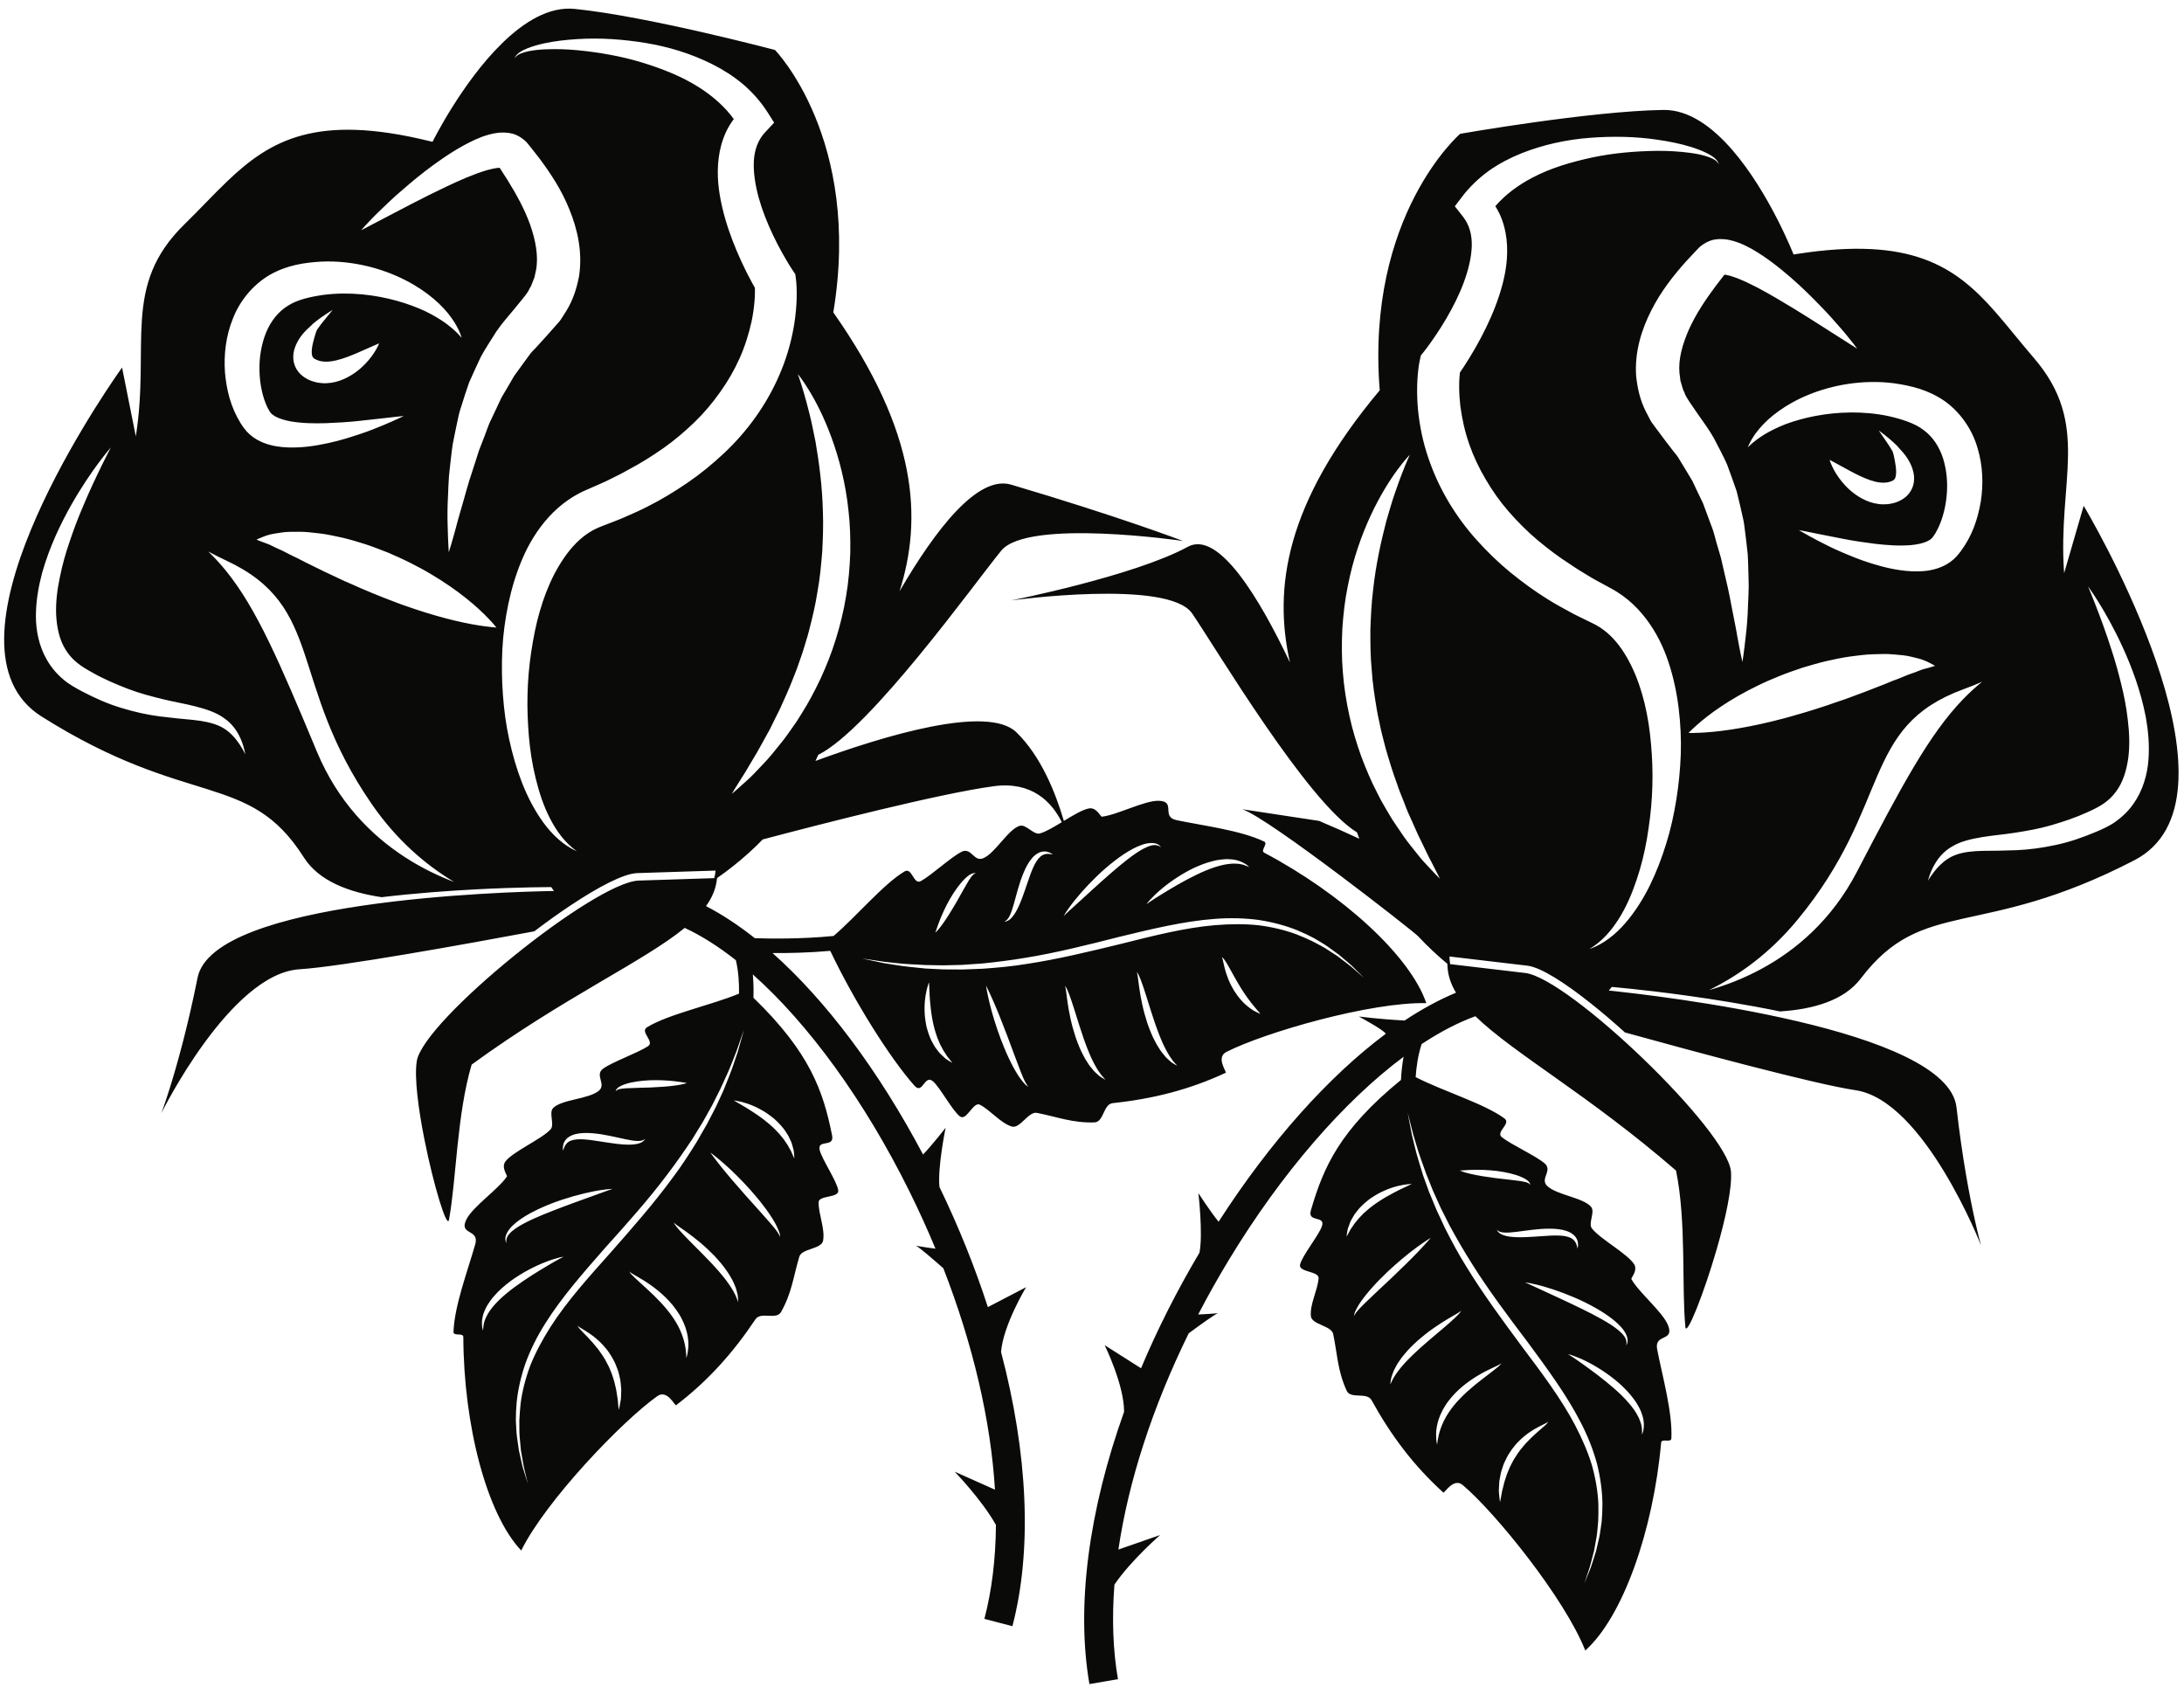 <?xml version="1.0" encoding="UTF-8"?>
<!DOCTYPE svg PUBLIC "-//W3C//DTD SVG 1.1//EN" "http://www.w3.org/Graphics/SVG/1.1/DTD/svg11.dtd">
<svg version="1.1" xmlns="http://www.w3.org/2000/svg" xmlns:xlink="http://www.w3.org/1999/xlink" x="0" y="0" width="526" height="408" viewBox="0, 0, 526, 408">
  <g id="Layer_1">
    <path d="M414.948,66.157 C414.96,66.154 414.969,66.144 414.981,66.141 C414.828,66.147 414.714,66.162 414.698,66.183 C414.716,66.198 414.734,66.203 414.753,66.201 C414.801,66.195 414.695,66.204 414.948,66.157 M415.653,65.75 L415.591,65.807 L415.577,65.826 L415.565,65.841 C415.688,65.736 415.805,65.599 415.653,65.75 M516.806,172.714 C515.553,166.25 513.392,160.618 511.273,155.957 C509.141,151.3 507.022,147.611 505.461,145.083 C503.885,142.567 502.88,141.199 502.88,141.199 C502.88,141.199 503.556,142.755 504.619,145.507 C505.69,148.251 507.185,152.183 508.689,156.953 C509.464,159.329 510.188,161.935 510.862,164.69 C511.551,167.439 512.131,170.363 512.465,173.376 C512.836,176.378 512.972,179.491 512.586,182.496 C512.16,185.478 511.333,188.378 509.637,190.624 C508.813,191.759 507.805,192.736 506.642,193.53 C505.459,194.343 504.283,194.912 502.678,195.634 C499.826,196.942 496.83,197.923 493.94,198.765 C491.035,199.618 488.14,200.095 485.351,200.54 C482.559,200.985 479.84,201.181 477.271,201.623 C474.712,202.054 472.226,202.619 470.268,203.796 C468.273,204.897 466.991,206.451 466.188,207.749 C465.36,209.055 464.962,210.177 464.692,210.931 C464.448,211.692 464.314,212.098 464.314,212.098 C464.314,212.098 464.548,211.743 464.981,211.077 C465.432,210.43 466.115,209.488 467.105,208.47 C468.116,207.478 469.441,206.409 471.214,205.812 C472.969,205.19 475.125,204.961 477.578,204.911 C480.042,204.895 482.796,204.868 485.765,204.745 C488.735,204.616 491.894,204.185 495.114,203.491 C498.353,202.814 501.563,201.701 504.787,200.345 C506.211,199.735 508.108,198.933 509.652,197.779 C511.241,196.653 512.666,195.231 513.796,193.619 C516.094,190.392 517.165,186.577 517.437,182.998 C517.712,179.398 517.38,175.949 516.806,172.714 M472.74,168.451 C474.222,166.913 475.756,165.505 477.375,164.195 C475.932,164.824 474.434,165.425 472.87,165.996 C448.094,175.069 455.716,193.892 432.929,221.496 C426.362,229.45 418.968,234.831 411.598,238.446 C415.344,237.388 419.691,235.782 424.172,233.366 C432.431,228.906 441.12,221.683 447.227,209.951 C458.101,189.066 464.656,176.849 472.74,168.451 M409.535,176.462 C411.327,176.382 413.834,176.159 416.76,175.724 C419.686,175.284 423.032,174.642 426.537,173.789 C428.288,173.351 430.093,172.919 431.894,172.378 C433.708,171.88 435.522,171.323 437.337,170.75 C439.138,170.165 440.946,169.599 442.698,168.954 C444.462,168.399 446.175,167.706 447.831,167.106 C449.487,166.534 451.085,165.824 452.59,165.279 C454.092,164.735 455.535,164.04 456.844,163.593 C458.151,163.119 459.401,162.496 460.471,162.175 C461.549,161.825 462.55,161.339 463.353,161.124 C464.153,160.943 464.834,160.702 465.308,160.583 C465.791,160.435 466.049,160.358 466.049,160.358 C466.049,160.358 465.836,160.22 465.405,159.99 C464.974,159.778 464.331,159.404 463.444,159.046 C462.561,158.69 461.499,158.441 460.219,158.14 C458.918,157.798 457.545,157.753 455.969,157.593 C454.377,157.431 452.762,157.53 450.984,157.568 C449.213,157.623 447.428,157.869 445.542,158.114 C443.671,158.384 441.785,158.769 439.867,159.21 C437.962,159.654 436.064,160.228 434.164,160.784 C432.3,161.433 430.42,162.046 428.626,162.787 C426.828,163.513 425.068,164.261 423.411,165.082 C420.077,166.689 417.073,168.425 414.579,170.097 C412.082,171.753 410.099,173.349 408.75,174.546 C408.063,175.111 407.563,175.654 407.205,175.978 C406.862,176.333 406.68,176.524 406.68,176.524 C406.68,176.524 407.751,176.562 409.535,176.462 M407.594,115.82 C408.443,117.625 409.266,119.414 410.139,121.154 C410.822,122.993 411.487,124.794 412.137,126.545 C412.864,128.283 413.183,130.13 413.738,131.837 C413.992,132.702 414.241,133.553 414.486,134.39 C414.708,135.235 414.856,136.085 415.061,136.907 C415.442,138.56 415.812,140.148 416.161,141.657 C416.516,143.171 416.75,144.628 417.026,145.994 C417.534,148.726 418.079,151.136 418.396,153.149 C418.732,155.152 419.091,156.722 419.293,157.794 C419.526,158.866 419.649,159.437 419.649,159.437 C419.649,159.437 419.733,158.859 419.892,157.774 C420.02,156.689 420.268,155.095 420.465,153.074 C420.711,151.058 420.912,148.587 420.999,145.724 C421.048,144.294 421.157,142.765 421.164,141.154 C421.15,139.542 421.079,137.848 421.036,136.072 C421.006,135.182 420.988,134.276 420.912,133.35 C420.809,132.425 420.702,131.481 420.594,130.522 C420.475,129.557 420.354,128.578 420.232,127.585 C420.122,126.588 419.983,125.576 419.728,124.561 C419.281,122.525 418.803,120.428 418.254,118.286 C417.546,116.184 416.749,114.052 415.955,111.866 C415.022,109.74 413.866,107.657 412.77,105.512 C411.606,103.408 410.109,101.476 408.724,99.448 C407.899,98.166 405.839,95.449 405.683,94.517 C405.322,93.953 405.149,93.076 404.899,92.292 C404.841,92.094 404.768,91.9 404.717,91.697 L404.649,91.074 L404.484,89.835 C404.178,86.487 405.224,82.797 406.822,79.213 C408.458,75.622 410.754,72.172 413.199,68.897 C413.836,68.072 414.468,67.253 415.091,66.441 L415.319,66.153 C415.542,66.167 415.796,66.201 416.076,66.274 C416.787,66.427 417.589,66.713 418.394,66.996 C421.651,68.286 424.874,70.089 427.777,71.781 C433.632,75.193 438.465,78.375 441.888,80.534 C445.299,82.726 447.293,83.966 447.293,83.966 C447.293,83.966 446.938,83.5 446.272,82.627 C445.584,81.778 444.605,80.492 443.254,78.964 C441.911,77.424 440.28,75.545 438.276,73.521 C436.291,71.471 434.009,69.189 431.324,66.862 C428.619,64.534 425.64,62.094 421.79,59.889 C420.8,59.346 419.762,58.826 418.529,58.38 C417.314,57.946 415.884,57.508 413.854,57.587 L413.032,57.689 C412.728,57.746 412.565,57.731 412.08,57.909 C411.66,58.055 411.239,58.24 410.842,58.453 C410.474,58.646 409.969,58.996 409.969,58.996 L409.655,59.237 L409.5,59.358 C409.27,59.578 409.955,58.902 408.977,59.863 L408.942,59.899 L408.872,59.971 L408.317,60.553 C407.568,61.356 406.812,62.166 406.049,62.984 C403.032,66.373 400.008,70.171 397.702,74.761 C395.396,79.285 393.635,84.724 394.056,90.616 C394.388,93.576 394.983,96.324 396.418,99.163 C396.772,99.871 397.14,100.574 397.518,101.263 C397.719,101.654 397.878,101.829 398.049,102.069 L398.558,102.759 C399.294,103.745 400.028,104.733 400.76,105.714 C401.39,106.537 402.018,107.36 402.643,108.178 C403.243,109.01 404.002,109.742 404.469,110.649 C405.494,112.402 406.601,114.092 407.594,115.82 M404.297,170.601 C403.843,166.907 403.075,163.201 401.869,159.54 C400.663,155.882 398.921,152.271 396.416,148.988 C395.165,147.349 393.716,145.8 392.059,144.435 C391.237,143.748 390.354,143.115 389.433,142.538 C388.983,142.235 388.495,141.986 388.019,141.718 L386.877,141.091 C385.373,140.249 383.701,139.417 382.382,138.567 C380.988,137.734 379.598,136.888 378.223,135.931 C375.422,134.152 372.796,132.157 370.285,130.058 C367.782,127.952 365.495,125.646 363.38,123.223 C361.26,120.8 359.416,118.18 357.823,115.446 C356.201,112.725 354.855,109.862 353.826,106.894 C352.794,103.929 352.117,100.855 351.709,97.763 C351.531,96.216 351.433,94.66 351.43,93.124 C351.423,92.355 351.457,91.594 351.505,90.846 L351.604,89.755 L351.609,89.717 C351.889,89.311 352.15,88.917 352.428,88.505 C352.938,87.728 353.436,86.949 353.918,86.161 C354.884,84.589 355.803,82.988 356.667,81.349 C358.396,78.073 359.938,74.659 361.121,71.009 C362.291,67.366 363.155,63.451 362.963,59.221 C362.875,57.12 362.491,54.938 361.713,52.835 C361.306,51.73 360.769,50.661 360.138,49.654 C362.501,46.902 365.604,44.598 369.079,42.777 C373.468,40.463 378.424,39.009 383.476,37.924 C388.547,36.851 393.787,36.404 399.043,36.328 C401.672,36.31 404.306,36.453 406.916,36.797 C408.219,36.967 409.518,37.199 410.774,37.573 C411.401,37.759 412.017,37.983 412.594,38.284 C413.15,38.592 413.742,38.969 413.938,39.628 C413.88,38.932 413.33,38.386 412.813,37.954 C412.27,37.521 411.664,37.182 411.053,36.872 C409.823,36.261 408.535,35.786 407.23,35.378 C404.618,34.572 401.932,34.055 399.23,33.656 C393.822,32.85 388.318,32.774 382.805,33.198 C377.29,33.634 371.762,34.803 366.411,36.928 C363.74,37.996 361.125,39.355 358.674,41.069 C356.245,42.809 353.995,44.928 352.116,47.402 L350.384,49.68 L352.356,52.188 C353.901,54.153 354.549,56.576 354.462,59.355 C354.36,62.118 353.616,65.105 352.534,68.042 C351.438,70.988 349.976,73.898 348.329,76.72 C347.499,78.131 346.623,79.519 345.702,80.881 L344.295,82.892 C343.829,83.534 343.303,84.241 342.881,84.763 L342.197,85.61 L341.949,86.761 C341.786,87.518 341.73,87.938 341.653,88.486 C341.581,89.006 341.527,89.506 341.479,90.011 C341.392,91.013 341.328,92.007 341.313,92.991 C341.27,94.963 341.353,96.919 341.534,98.862 C341.932,102.74 342.736,106.569 343.994,110.24 C346.461,117.603 350.532,124.346 355.607,130.003 C358.146,132.829 360.86,135.474 363.762,137.848 C366.669,140.211 369.68,142.425 372.831,144.363 C374.385,145.343 376.031,146.257 377.694,147.15 C379.383,148.111 380.894,148.774 382.488,149.576 L383.681,150.163 C383.975,150.319 384.282,150.446 384.564,150.625 C385.145,150.951 385.713,151.319 386.253,151.733 C387.344,152.552 388.36,153.534 389.288,154.644 C391.146,156.868 392.638,159.585 393.872,162.496 C395.078,165.429 395.981,168.576 396.617,171.814 C397.267,175.052 397.611,178.38 397.83,181.736 C398.043,185.091 398.051,188.483 397.844,191.87 C397.65,195.259 397.214,198.638 396.65,201.999 C396.066,205.357 395.262,208.682 394.157,211.909 C393.068,215.138 391.745,218.313 389.923,221.203 C388.119,224.092 385.834,226.759 382.782,228.562 C386.141,227.415 389.072,225.052 391.437,222.332 C393.803,219.584 395.75,216.485 397.355,213.239 C398.949,209.984 400.243,206.59 401.307,203.126 C402.394,199.666 403.161,196.115 403.736,192.529 C404.315,188.94 404.671,185.308 404.803,181.648 C404.93,177.985 404.742,174.298 404.297,170.601 M346.779,211.616 C346.779,211.616 346.04,210.038 344.648,207.395 C343.915,206.099 343.204,204.416 342.275,202.58 C341.324,200.75 340.469,198.58 339.405,196.308 C338.86,195.177 338.448,193.923 337.94,192.675 C337.437,191.421 336.899,190.142 336.463,188.778 C335.467,186.101 334.589,183.233 333.732,180.265 C333.381,178.761 332.918,177.263 332.581,175.714 C332.286,174.158 331.881,172.607 331.617,171.017 C331.081,167.837 330.574,164.603 330.369,161.341 C330.039,158.087 330.045,154.815 330.045,151.595 C330.161,148.378 330.308,145.2 330.693,142.138 C331.356,136 332.624,130.326 333.89,125.471 C334.599,123.072 335.228,120.842 335.9,118.899 C336.578,116.963 337.168,115.254 337.723,113.873 C338.804,111.097 339.541,109.532 339.541,109.532 C339.541,109.532 338.303,110.753 336.514,113.207 C334.714,115.651 332.362,119.332 330.15,124.092 C327.935,128.842 325.844,134.676 324.6,141.185 C323.922,144.427 323.539,147.843 323.294,151.322 C323.128,154.804 323.105,158.364 323.416,161.899 C323.685,165.438 324.244,168.949 324.986,172.356 C325.727,175.763 326.73,179.044 327.844,182.157 C329.003,185.253 330.259,188.188 331.646,190.866 C332.299,192.222 333.012,193.501 333.741,194.714 C334.482,195.917 335.119,197.125 335.872,198.198 C337.321,200.374 338.648,202.358 340.006,203.988 C341.309,205.654 342.451,207.085 343.506,208.181 C345.556,210.409 346.779,211.616 346.779,211.616 M456.668,113.541 C456.689,114.39 456.524,115.15 456.267,115.42 C456.051,115.68 455.803,115.823 455.123,116.032 L455.046,116.055 L455.035,116.058 L454.932,116.082 L454.519,116.179 C454.292,116.214 454.257,116.203 454.077,116.224 C453.714,116.236 453.344,116.273 452.947,116.215 C452.166,116.154 451.329,115.942 450.486,115.664 C448.803,115.096 447.142,114.253 445.699,113.489 C444.211,112.675 442.969,111.997 442.101,111.524 C441.178,111.028 440.654,110.743 440.654,110.743 C440.654,110.743 440.806,111.348 441.26,112.303 C441.699,113.267 442.447,114.577 443.597,115.998 C444.756,117.402 446.323,118.93 448.518,120.102 C449.612,120.688 450.883,121.165 452.318,121.364 C453.027,121.471 453.787,121.49 454.545,121.427 C454.925,121.388 455.45,121.296 455.778,121.221 L456.188,121.113 L456.527,121.015 L456.81,120.917 C457.548,120.635 458.324,120.233 459.038,119.62 C459.743,119.01 460.331,118.16 460.646,117.283 C461.275,115.48 460.945,113.932 460.548,112.726 C460.11,111.507 459.521,110.515 458.879,109.662 C458.238,108.796 457.524,108.15 456.909,107.375 C455.631,106.122 454.538,105.234 453.737,104.613 C452.948,103.991 452.477,103.661 452.477,103.661 C452.477,103.661 452.803,104.135 453.368,104.96 C453.912,105.79 454.783,106.949 455.607,108.365 C456.025,108.941 456.143,109.949 456.334,110.838 C456.506,111.748 456.663,112.683 456.668,113.541 M445.165,92.448 C441.694,92.967 438.509,93.875 435.703,95.015 C430.079,97.285 426.022,100.488 423.801,103.16 C422.657,104.474 421.959,105.649 421.535,106.455 C421.114,107.268 420.944,107.72 420.944,107.72 C420.944,107.72 421.299,107.398 421.962,106.792 C422.624,106.203 423.667,105.431 425.024,104.581 C426.407,103.759 428.138,102.886 430.186,102.098 C432.255,101.346 434.627,100.66 437.252,100.167 C442.475,99.186 448.772,98.902 454.962,100.24 C458.016,100.944 461.183,101.931 463.267,103.553 C465.469,105.163 467.062,107.553 467.985,110.43 C468.877,113.304 469.166,116.572 468.799,119.733 C468.639,121.316 468.328,122.874 467.878,124.343 C467.457,125.781 466.803,127.262 466.2,128.287 C466.15,128.448 465.657,129.076 465.609,129.19 C465.507,129.324 465.415,129.474 465.271,129.611 C465.005,129.892 464.594,130.16 464.089,130.396 C463.064,130.857 461.691,131.139 460.288,131.274 C457.451,131.523 454.485,131.292 451.771,130.987 C449.047,130.648 446.502,130.268 444.259,129.836 C442,129.389 440.033,129.004 438.411,128.684 C436.773,128.356 435.487,128.095 434.61,127.92 C433.729,127.746 433.247,127.694 433.247,127.694 C433.247,127.694 433.664,127.926 434.448,128.363 C435.233,128.787 436.365,129.471 437.858,130.231 C439.352,130.989 441.159,131.951 443.32,132.867 C445.479,133.791 447.936,134.836 450.752,135.699 C453.574,136.56 456.704,137.39 460.372,137.582 C462.21,137.661 464.204,137.615 466.407,136.95 C467.504,136.605 468.662,136.109 469.758,135.303 C470.308,134.91 470.827,134.431 471.303,133.904 C471.775,133.313 471.864,133.273 472.289,132.683 C474.983,129.018 476.3,125.094 477.047,120.866 C477.698,116.669 477.594,112.207 476.262,107.847 C475.012,103.495 472.173,99.282 468.303,96.557 C464.306,93.807 460.169,92.9 456.305,92.324 C452.401,91.799 448.634,91.94 445.165,92.448 M340.377,273.251 C339.525,269.911 339.039,268.001 339.039,268.001 C339.039,268.001 339.377,269.942 340.047,273.323 C340.489,274.991 340.9,277.061 341.608,279.362 C341.959,280.514 342.333,281.739 342.727,283.034 C343.187,284.305 343.67,285.641 344.176,287.038 C344.744,288.409 345.335,289.839 345.945,291.315 C346.622,292.766 347.323,294.266 348.04,295.809 C349.583,298.841 351.253,302.026 353.237,305.165 C357.109,311.503 361.801,317.88 366.485,324.206 C371.209,330.497 375.963,336.774 379.361,343.247 C381.045,346.485 382.449,349.722 383.414,352.915 C384.313,356.124 384.826,359.253 384.955,362.167 C385.003,363.622 384.959,365.022 384.914,366.354 C384.772,367.677 384.721,368.948 384.526,370.122 C384.314,371.298 384.116,372.397 383.935,373.413 C383.673,374.415 383.434,375.333 383.217,376.163 C382.812,377.837 382.286,379.089 382.025,379.973 C381.734,380.85 381.58,381.319 381.58,381.319 C381.58,381.319 381.767,380.862 382.115,380.009 C382.426,379.139 383.063,377.925 383.541,376.263 C383.803,375.436 384.09,374.524 384.401,373.528 C384.637,372.513 384.893,371.409 385.166,370.233 C385.424,369.052 385.542,367.766 385.752,366.421 C385.863,365.069 385.936,363.634 385.935,362.141 C385.895,359.147 385.466,355.913 384.64,352.573 C383.747,349.255 382.421,345.866 380.702,342.55 C377.287,335.889 372.549,329.501 367.882,323.165 C363.131,316.882 358.412,310.6 354.52,304.366 C352.55,301.264 350.781,298.188 349.168,295.231 C348.412,293.729 347.674,292.264 346.963,290.852 C346.312,289.407 345.685,288.011 345.081,286.671 C344.534,285.304 344.01,283.995 343.513,282.753 C343.06,281.491 342.629,280.29 342.225,279.167 C341.406,276.915 340.9,274.891 340.377,273.251 M351.626,281.884 C351.626,281.884 351.87,282.042 352.346,282.198 C352.814,282.356 353.489,282.552 354.304,282.733 C355.928,283.112 358.097,283.454 360.26,283.729 C362.425,283.997 364.584,284.198 366.173,284.434 C366.959,284.563 367.619,284.694 368.019,284.895 C368.438,285.077 368.525,285.38 368.525,285.38 C368.51,285.401 368.614,285.046 368.235,284.626 C367.885,284.212 367.246,283.817 366.458,283.475 C364.876,282.778 362.678,282.282 360.476,282.001 C358.271,281.735 356.059,281.68 354.398,281.741 C353.568,281.764 352.876,281.821 352.39,281.854 C351.906,281.899 351.626,281.884 351.626,281.884 M371.128,295.97 C368.338,296.177 365.64,296.682 363.639,296.821 C362.64,296.884 361.814,296.848 361.28,296.653 C361.024,296.55 360.816,296.462 360.702,296.327 C360.584,296.214 360.519,296.153 360.519,296.153 C360.519,296.153 360.556,296.235 360.626,296.382 C360.678,296.526 360.85,296.751 361.109,296.952 C361.625,297.366 362.532,297.673 363.597,297.817 C365.744,298.124 368.537,297.893 371.253,297.71 C373.939,297.524 376.697,297.321 378.325,298.141 C379.122,298.546 379.557,299.243 379.718,299.807 C379.898,300.364 379.938,300.727 379.938,300.727 C379.938,300.727 379.955,300.639 379.983,300.479 C379.998,300.317 380.091,300.071 380.061,299.753 C380.068,299.436 380.021,299.034 379.849,298.593 C379.67,298.157 379.36,297.675 378.889,297.313 C377.963,296.542 376.635,296.184 375.297,296.016 C373.944,295.847 372.524,295.893 371.128,295.97 M381.693,313.626 C378.257,311.95 374.673,310.653 371.928,309.866 C370.559,309.462 369.388,309.222 368.573,309.042 C367.755,308.868 367.271,308.858 367.271,308.858 C367.271,308.858 367.39,308.884 367.594,308.973 C367.797,309.063 368.093,309.194 368.471,309.364 C369.223,309.71 370.295,310.206 371.581,310.8 C374.146,311.991 377.574,313.54 380.928,315.19 C382.614,315.995 384.265,316.864 385.782,317.712 C387.291,318.571 388.668,319.427 389.716,320.298 C390.225,320.743 390.701,321.157 391.022,321.591 C391.376,322.011 391.564,322.442 391.669,322.817 C391.735,323.19 391.772,323.516 391.707,323.723 C391.667,323.946 391.647,324.061 391.647,324.061 C391.647,324.061 391.699,323.954 391.798,323.753 C391.917,323.555 392.006,323.216 392.005,322.774 C391.985,321.882 391.41,320.667 390.414,319.581 C388.428,317.36 385.109,315.313 381.693,313.626 M389.895,333.071 C387.197,330.722 384.156,328.864 381.771,327.71 C380.583,327.12 379.537,326.737 378.815,326.464 C378.452,326.325 378.154,326.255 377.948,326.202 C377.737,326.149 377.632,326.159 377.632,326.159 C377.649,326.136 378.027,326.339 378.666,326.766 C379.314,327.171 380.196,327.821 381.263,328.567 C383.385,330.079 386.178,332.128 388.745,334.38 C389.388,334.942 390.021,335.514 390.609,336.106 C391.188,336.706 391.781,337.278 392.282,337.889 C392.796,338.487 393.259,339.087 393.669,339.677 C394.067,340.276 394.404,340.862 394.678,341.425 C394.929,341.995 395.126,342.532 395.271,343.026 C395.382,343.522 395.462,343.972 395.466,344.345 C395.508,345.093 395.457,345.544 395.457,345.544 C395.457,345.544 395.494,345.438 395.562,345.243 C395.616,345.046 395.769,344.759 395.805,344.368 C395.888,343.977 395.913,343.499 395.913,342.936 C395.887,342.378 395.809,341.747 395.618,341.079 C395.425,340.417 395.159,339.712 394.79,339.016 C394.424,338.325 394.003,337.608 393.484,336.932 C392.485,335.557 391.227,334.261 389.895,333.071 M372.875,342.343 C372.875,342.343 372.806,342.409 372.678,342.534 C372.53,342.653 372.312,342.741 372.032,342.891 C371.452,343.18 370.598,343.575 369.614,344.151 C368.632,344.725 367.524,345.489 366.446,346.458 C365.935,346.966 365.365,347.468 364.895,348.069 C364.412,348.663 363.93,349.272 363.523,349.94 C363.087,350.587 362.764,351.298 362.43,351.989 C362.057,352.659 361.913,353.415 361.658,354.093 C361.411,354.776 361.348,355.485 361.21,356.13 C361.053,356.772 361.068,357.405 361.03,357.977 C361.01,358.548 360.953,359.069 361.017,359.532 C361.062,359.993 361.101,360.393 361.132,360.727 C361.217,361.38 361.268,361.753 361.268,361.753 C361.268,361.753 361.344,361.384 361.479,360.735 C361.537,360.417 361.604,360.026 361.682,359.581 C361.73,359.138 361.911,358.653 362.021,358.116 C362.166,357.587 362.257,357.005 362.479,356.421 C362.692,355.837 362.843,355.2 363.111,354.587 C363.391,353.975 363.605,353.315 363.952,352.708 C364.272,352.087 364.584,351.45 364.998,350.87 C365.707,349.639 366.648,348.561 367.525,347.546 C368.442,346.561 369.372,345.694 370.196,344.96 C371.032,344.237 371.746,343.632 372.231,343.175 C372.769,342.696 372.875,342.343 372.875,342.343 M360.8,329.167 C361.381,328.708 361.583,328.296 361.556,328.296 C361.549,328.286 361.503,328.403 361.34,328.495 C361.192,328.604 360.928,328.72 360.613,328.888 C359.977,329.218 359.014,329.608 357.911,330.186 C355.698,331.319 352.807,333.102 350.431,335.561 C349.841,336.175 349.292,336.833 348.78,337.503 C348.263,338.169 347.838,338.891 347.449,339.597 C346.686,341.02 346.219,342.479 346.019,343.747 C345.781,345.013 345.896,346.089 345.925,346.813 C346.028,347.546 346.111,347.95 346.111,347.95 C346.111,347.95 346.184,347.532 346.264,346.823 C346.383,346.114 346.586,345.116 346.989,343.989 C347.388,342.864 347.978,341.612 348.774,340.374 C349.167,339.749 349.635,339.145 350.112,338.534 C350.598,337.927 351.122,337.333 351.685,336.772 C353.885,334.475 356.483,332.52 358.44,331.03 C359.426,330.294 360.234,329.632 360.8,329.167 M349.179,318.509 C350.067,317.731 350.782,317.04 351.265,316.53 C351.781,315.981 351.904,315.628 351.904,315.628 C351.904,315.628 351.831,315.7 351.696,315.831 C351.564,315.973 351.301,316.083 351.043,316.264 C350.449,316.612 349.604,317.108 348.587,317.704 C347.571,318.307 346.407,319.052 345.195,319.909 C343.974,320.751 342.732,321.743 341.523,322.782 C340.349,323.858 339.183,324.96 338.241,326.145 C337.737,326.706 337.317,327.309 336.936,327.889 C336.521,328.442 336.223,329.044 335.944,329.581 C335.637,330.104 335.467,330.647 335.305,331.114 C335.122,331.571 335.015,331.985 334.978,332.343 C334.871,333.046 334.83,333.43 334.83,333.43 C334.83,333.43 335.004,333.075 335.308,332.454 C335.429,332.139 335.646,331.786 335.907,331.393 C336.164,330.999 336.422,330.552 336.799,330.108 C337.487,329.194 338.36,328.186 339.38,327.175 C339.864,326.643 340.43,326.159 340.972,325.632 C341.503,325.095 342.104,324.604 342.676,324.089 C344.981,322.036 347.415,320.083 349.179,318.509 M335.314,307.61 C337.707,305.331 340.073,303.009 341.793,301.198 C342.659,300.3 343.339,299.503 343.84,298.97 C344.33,298.427 344.597,298.1 344.597,298.1 C344.597,298.1 344.231,298.309 343.621,298.716 C343.022,299.134 342.134,299.696 341.133,300.45 C339.116,301.932 336.542,304.052 334.116,306.343 C332.914,307.503 331.728,308.68 330.683,309.854 C329.624,311.013 328.695,312.157 327.958,313.188 C327.571,313.684 327.287,314.21 327.015,314.645 C326.741,315.079 326.567,315.516 326.398,315.839 C326.212,316.157 326.207,316.495 326.146,316.671 C326.102,316.86 326.079,316.962 326.079,316.962 C326.079,316.962 326.134,316.872 326.236,316.698 C326.353,316.536 326.446,316.28 326.692,316.009 C326.933,315.735 327.174,315.384 327.536,315.03 C327.89,314.675 328.287,314.276 328.721,313.837 C330.482,312.11 332.913,309.88 335.314,307.61 M325.988,295.024 C326.223,294.608 326.614,294.241 326.937,293.805 C327.254,293.364 327.695,292.983 328.093,292.546 C328.474,292.093 328.994,291.745 329.436,291.309 C329.892,290.888 330.429,290.538 330.923,290.143 C331.445,289.784 331.958,289.403 332.496,289.075 C333.042,288.763 333.546,288.395 334.085,288.118 C335.127,287.505 336.151,287.011 337.025,286.555 C338.79,285.694 340.025,285.141 340.025,285.141 C340.025,285.141 338.658,285.124 336.682,285.62 C335.702,285.874 334.559,286.218 333.396,286.753 C332.216,287.245 331.038,287.962 329.9,288.731 C329.368,289.177 328.805,289.575 328.316,290.054 C327.829,290.532 327.341,290.993 326.951,291.52 C326.545,292.028 326.151,292.516 325.875,293.052 C325.585,293.575 325.27,294.038 325.11,294.54 C324.92,295.022 324.764,295.468 324.63,295.858 C324.526,296.263 324.478,296.628 324.425,296.919 C324.327,297.507 324.291,297.837 324.291,297.837 C324.291,297.837 324.458,297.544 324.751,297.032 C324.888,296.78 325.051,296.473 325.241,296.122 C325.472,295.794 325.729,295.427 325.988,295.024 M514.035,207.179 C476.731,226.499 463.208,215.861 448.146,235.665 C444.087,241.007 436.583,243.085 428.694,243.583 C420.699,241.934 412.771,240.673 406.071,239.747 C395.633,238.309 388.187,237.684 388.187,237.684 L387.477,238.557 C399.099,239.751 469.069,247.72 471.208,266.675 C472.584,278.889 474.396,288.268 475.647,293.901 C476.516,297.807 477.115,299.915 477.115,299.915 C477.115,299.915 463.463,265.005 446.905,262.559 C437.086,261.108 407.569,253.128 391.363,248.647 C388.633,246.18 385.904,243.85 383.294,241.768 C376.819,236.602 371.074,232.956 367.882,232.569 L349.101,230.352 C349.102,230.974 349.165,231.585 349.258,232.19 L367.365,234.327 C377.894,235.606 416.173,272.304 416.896,282.208 C417.183,286.149 415.565,293.526 413.491,300.722 C410.349,311.61 406.156,322.079 405.912,319.567 C404.976,309.96 406.192,294.206 403.656,281.905 C382.725,263.757 364.656,253.782 355.331,244.739 C351.174,246.253 346.831,248.514 342.392,251.442 C341.501,254.132 341.111,257.046 340.952,259.399 C347.492,262.784 357.491,265.77 362.337,269.352 C364.042,270.616 360.125,272.602 361.711,273.872 C363.973,275.684 370.036,278.407 372.077,280.235 C373.946,281.915 370.892,283.868 372.577,285.554 C374.814,287.802 381.239,288.372 383.184,290.624 C384.269,291.88 382.416,294.598 383.406,295.858 C385.394,298.389 391.912,301.905 393.55,304.432 C394.542,305.962 392.767,307.794 392.9,308.034 C394.683,311.268 400.469,315.962 401.737,319.165 C403.34,323.216 398.352,321.065 399.117,324.981 C400.385,331.495 402.844,340.134 402.537,346.401 C402.48,347.567 400.17,346.311 400.069,347.458 C398.166,368.708 390.824,389.44 381.801,397.493 C376.904,385.028 360.271,364.399 352.308,357.657 C350.053,355.749 347.882,359.69 347.616,359.452 C340.45,352.958 334.981,345.649 330.337,337.214 C329.205,335.155 325.301,337.032 324.341,334.932 C322.135,330.104 322.133,326.321 321.087,321.263 C320.669,319.249 315.885,319.024 315.711,316.946 C315.462,314.03 317.295,310.919 317.576,307.864 C317.741,306.091 312.731,306.43 313.104,304.597 C313.522,302.513 317.682,297.438 318.388,295.274 C319.244,292.636 314.847,294.491 315.707,291.524 C318.742,281.067 322.693,272.1 337.412,260.083 C337.491,258.47 337.67,256.53 338.041,254.501 C323.71,265.2 308.711,282.389 295.986,303.384 C293.339,307.753 290.867,312.155 288.576,316.567 C291.365,316.468 293.934,316.177 293.285,316.302 C292.736,316.407 289.216,318.944 286.289,321.108 C277.55,338.911 271.775,356.764 269.36,373.175 L279.408,369.682 C279.408,369.682 272.274,375.889 268.404,381.626 C267.776,389.723 268.038,397.38 269.251,404.393 L262.379,405.579 C259.131,386.794 262.215,363.809 270.726,340.009 C270.759,333.499 266.046,323.954 266.046,323.954 L274.81,329.514 C278.721,320.22 283.428,310.878 288.885,301.682 C289.773,297.036 288.623,287.348 288.623,287.348 C288.623,287.348 291.533,291.841 293.492,294.227 C305.938,274.895 319.987,259.237 333.741,248.973 C333.452,248.132 327.27,244.809 327.27,244.809 C332.051,245.395 336.146,245.661 338.289,245.77 C342.482,242.995 346.624,240.749 350.666,239.073 C349.401,236.962 348.689,234.815 348.606,232.544 C348.601,232.399 348.583,232.257 348.583,232.11 C346.222,230.152 343.834,227.936 341.519,225.451 C340.469,224.326 305.81,197.158 299.212,194.89 L317.684,197.694 C321.094,199.128 324.388,200.597 327.38,201.995 C327.198,201.485 327.014,200.972 326.823,200.464 C314.834,193.151 292.837,156.073 287.115,147.73 C281.391,139.383 243.51,144.601 243.51,144.601 C243.51,144.601 273.094,138.761 286.08,131.682 C293.466,127.657 303.317,144.011 310.673,159.539 C306.689,141.745 309.445,121.263 332.295,93.997 C328.944,51.82 351.668,32.224 351.668,32.224 C351.668,32.224 382.954,26.74 400.601,26.476 C406.782,26.385 412.479,30.634 417.275,36.188 C426.171,46.488 431.965,61.284 431.965,61.284 C432.242,61.24 432.5,61.206 432.772,61.163 C460.391,56.856 470.925,64.178 480.45,74.995 C483.493,78.451 486.438,82.259 489.803,86.16 C503.685,102.249 495.512,115.744 497.128,138.051 L501.837,121.81 C501.837,121.81 502.033,122.139 502.383,122.74 C507.181,131.022 541.768,192.816 514.035,207.179 M263.146,257.54 C263.506,258.024 263.943,258.391 264.309,258.722 C264.659,259.067 265,259.327 265.316,259.497 C265.921,259.87 266.262,260.057 266.262,260.057 C266.262,260.057 266,259.759 265.545,259.237 C265.303,259.005 265.063,258.669 264.803,258.274 C264.536,257.888 264.223,257.472 263.961,256.956 C263.387,255.966 262.795,254.772 262.258,253.436 C261.958,252.786 261.727,252.077 261.451,251.374 C261.164,250.675 260.944,249.932 260.69,249.204 C259.691,246.284 258.833,243.284 258.065,241.05 C257.694,239.927 257.334,238.999 257.051,238.358 C256.749,237.667 256.469,237.419 256.469,237.419 C256.469,237.419 256.506,237.514 256.573,237.688 C256.654,237.864 256.651,238.151 256.721,238.458 C256.813,239.141 256.942,240.114 257.096,241.282 C257.26,242.45 257.492,243.813 257.813,245.263 C258.119,246.714 258.551,248.243 259.04,249.759 C259.578,251.261 260.139,252.763 260.866,254.089 C261.189,254.77 261.582,255.391 261.971,255.972 C262.319,256.567 262.758,257.071 263.146,257.54 M270.028,227.301 C277.655,225.387 285.286,223.436 292.57,222.812 C296.206,222.516 299.732,222.474 303.054,222.824 C306.359,223.241 309.44,223.979 312.179,224.99 C313.539,225.509 314.813,226.093 316.021,226.65 C317.188,227.293 318.34,227.832 319.347,228.468 C320.348,229.118 321.283,229.727 322.15,230.289 C322.971,230.917 323.726,231.495 324.407,232.016 C325.792,233.038 326.741,234.007 327.457,234.591 C328.153,235.2 328.525,235.522 328.525,235.522 C328.525,235.522 328.176,235.175 327.524,234.522 C326.844,233.899 325.969,232.843 324.625,231.755 C323.964,231.196 323.233,230.577 322.438,229.902 C321.59,229.29 320.674,228.628 319.696,227.922 C318.706,227.225 317.567,226.619 316.409,225.903 C315.205,225.278 313.91,224.655 312.534,224.075 C309.759,222.951 306.611,222.093 303.214,221.563 C299.808,221.098 296.168,221.008 292.445,221.305 C284.981,221.873 277.258,223.764 269.606,225.612 C261.975,227.555 254.356,229.47 247.098,230.645 C243.477,231.255 239.955,231.694 236.605,232.036 C234.928,232.151 233.293,232.263 231.713,232.374 C230.131,232.411 228.596,232.448 227.129,232.485 C225.657,232.46 224.249,232.434 222.909,232.411 C221.569,232.341 220.301,232.274 219.104,232.21 C216.715,232.091 214.65,231.772 212.936,231.62 C209.526,231.111 207.577,230.819 207.577,230.819 C207.577,230.819 209.499,231.259 212.876,231.952 C214.583,232.192 216.649,232.614 219.045,232.852 C220.244,232.977 221.518,233.106 222.863,233.245 C224.215,233.315 225.635,233.386 227.116,233.462 C228.6,233.472 230.147,233.479 231.747,233.487 C233.346,233.427 235.001,233.364 236.701,233.298 C240.094,233.052 243.678,232.747 247.34,232.134 C254.682,231.023 262.379,229.169 270.028,227.301 M247.689,261.743 C247.689,261.743 247.626,261.657 247.508,261.497 C247.4,261.325 247.202,261.139 247.047,260.809 C246.889,260.479 246.658,260.122 246.471,259.651 C246.282,259.188 246.067,258.665 245.833,258.097 C244.926,255.802 243.809,252.698 242.646,249.604 C241.471,246.514 240.248,243.432 239.244,241.147 C238.756,239.999 238.284,239.063 237.988,238.395 C237.676,237.733 237.477,237.36 237.477,237.36 C237.477,237.36 237.529,237.78 237.667,238.501 C237.82,239.214 237.995,240.251 238.303,241.464 C238.887,243.899 239.842,247.095 241.016,250.22 C241.619,251.776 242.243,253.325 242.92,254.745 C243.578,256.169 244.272,257.468 244.939,258.548 C245.247,259.097 245.62,259.563 245.915,259.981 C246.209,260.403 246.545,260.733 246.777,261.014 C246.998,261.309 247.307,261.442 247.446,261.571 C247.602,261.682 247.689,261.743 247.689,261.743 M229.366,255.977 C229.366,255.977 229.162,255.71 228.801,255.241 C228.622,255.016 228.403,254.747 228.153,254.436 C227.94,254.097 227.702,253.718 227.43,253.323 C227.137,252.944 226.952,252.442 226.674,251.975 C226.389,251.513 226.211,250.958 225.963,250.423 C225.692,249.895 225.573,249.282 225.344,248.704 C225.131,248.122 225.016,247.491 224.844,246.884 C224.715,246.259 224.563,245.641 224.469,245.02 C224.391,244.393 224.248,243.786 224.203,243.182 C224.04,241.983 223.981,240.848 223.899,239.868 C223.792,237.907 223.76,236.552 223.76,236.552 C223.76,236.552 223.215,237.807 222.905,239.819 C222.76,240.821 222.635,242.009 222.676,243.288 C222.674,244.567 222.876,245.93 223.146,247.28 C223.348,247.94 223.499,248.614 223.75,249.251 C224.001,249.886 224.236,250.513 224.573,251.075 C224.885,251.649 225.182,252.2 225.568,252.663 C225.936,253.134 226.241,253.604 226.645,253.942 C227.014,254.307 227.364,254.624 227.672,254.899 C228.008,255.149 228.325,255.337 228.571,255.499 C229.074,255.815 229.366,255.977 229.366,255.977 M234.217,210.348 C233.701,210.511 233.09,210.948 232.469,211.541 C231.213,212.729 229.904,214.566 228.792,216.484 C227.691,218.411 226.782,220.433 226.196,221.987 C225.896,222.761 225.68,223.421 225.521,223.88 C225.375,224.343 225.251,224.595 225.251,224.595 C225.251,224.595 225.492,224.432 225.819,224.054 C226.149,223.686 226.594,223.138 227.074,222.459 C228.053,221.108 229.209,219.24 230.303,217.353 C231.387,215.46 232.406,213.547 233.242,212.177 C233.666,211.499 234.043,210.943 234.383,210.653 C234.715,210.335 235.025,210.373 235.025,210.373 C235.039,210.397 234.754,210.161 234.217,210.348 M253.387,205.663 C253.241,205.585 253.053,205.405 252.748,205.312 C252.457,205.179 252.068,205.067 251.596,205.055 C251.126,205.054 250.561,205.15 250.043,205.446 C248.973,205.998 248.133,207.083 247.455,208.251 C246.776,209.434 246.266,210.761 245.799,212.078 C244.906,214.731 244.328,217.414 243.678,219.314 C243.348,220.259 242.997,221.005 242.609,221.421 C242.416,221.617 242.252,221.775 242.086,221.826 C241.934,221.895 241.854,221.93 241.854,221.93 C241.854,221.93 241.941,221.926 242.106,221.92 C242.26,221.929 242.53,221.858 242.817,221.697 C243.4,221.382 244.036,220.664 244.581,219.738 C245.695,217.877 246.567,215.213 247.447,212.639 C248.317,210.088 249.202,207.468 250.588,206.286 C251.27,205.706 252.082,205.576 252.665,205.648 C253.247,205.697 253.596,205.798 253.596,205.798 C253.596,205.798 253.522,205.751 253.387,205.663 M217.852,209.868 C219.678,208.783 219.991,213.166 221.778,212.195 C224.325,210.813 229.182,206.277 231.659,205.106 C233.934,204.033 234.549,207.606 236.76,206.706 C239.696,205.514 242.713,199.814 245.541,198.894 C247.12,198.382 248.908,201.14 250.451,200.718 C251.842,200.337 253.764,199.196 255.729,198.003 C253.258,193.065 248.481,188.118 239.333,189.345 C226.281,191.093 197.227,198.579 183.695,202.163 C182.586,203.31 181.454,204.394 180.313,205.425 C177.795,207.703 175.225,209.708 172.706,211.459 C172.693,211.604 172.664,211.744 172.646,211.889 C172.37,214.145 171.479,216.223 170.039,218.218 C173.924,220.231 177.858,222.824 181.801,225.946 C185.061,226.056 192.832,226.192 200.754,225.409 C206.329,220.656 212.786,212.878 217.852,209.868 M180.008,265.786 C178.082,265.126 176.719,265.026 176.719,265.026 C176.719,265.026 177.903,265.682 179.588,266.69 C180.42,267.218 181.397,267.796 182.383,268.499 C182.897,268.819 183.368,269.227 183.887,269.587 C184.393,269.958 184.872,270.382 185.362,270.784 C185.82,271.22 186.326,271.614 186.744,272.073 C187.146,272.546 187.637,272.936 187.975,273.421 C188.336,273.889 188.744,274.305 189.021,274.772 C189.305,275.233 189.665,275.634 189.863,276.069 C190.088,276.491 190.311,276.88 190.512,277.227 C190.674,277.593 190.811,277.911 190.926,278.173 C191.172,278.71 191.314,279.014 191.314,279.014 C191.314,279.014 191.307,278.682 191.262,278.089 C191.231,277.794 191.215,277.427 191.146,277.014 C191.045,276.614 190.928,276.157 190.778,275.659 C190.662,275.147 190.387,274.657 190.143,274.114 C189.914,273.555 189.563,273.036 189.201,272.495 C188.859,271.934 188.412,271.436 187.967,270.919 C187.52,270.399 186.993,269.954 186.501,269.466 C185.432,268.602 184.32,267.786 183.186,267.196 C182.073,266.563 180.963,266.124 180.008,265.786 M187.904,297.919 C187.904,297.919 187.889,297.815 187.863,297.624 C187.816,297.442 187.842,297.104 187.682,296.772 C187.54,296.436 187.405,295.985 187.17,295.53 C186.934,295.073 186.697,294.526 186.354,293.999 C185.706,292.907 184.879,291.688 183.924,290.444 C182.982,289.184 181.899,287.913 180.801,286.655 C178.579,284.165 176.194,281.833 174.311,280.184 C173.379,279.348 172.541,278.714 171.98,278.245 C171.406,277.788 171.061,277.548 171.061,277.548 C171.061,277.548 171.299,277.897 171.739,278.479 C172.194,279.052 172.803,279.905 173.59,280.874 C175.149,282.825 177.307,285.339 179.499,287.813 C181.699,290.28 183.928,292.71 185.538,294.579 C185.932,295.052 186.297,295.485 186.617,295.87 C186.948,296.253 187.158,296.622 187.375,296.917 C187.596,297.208 187.667,297.47 187.771,297.643 C187.857,297.823 187.904,297.919 187.904,297.919 M177.782,313.581 C177.782,313.581 177.775,313.194 177.729,312.485 C177.723,312.126 177.65,311.704 177.508,311.233 C177.385,310.755 177.262,310.198 177.002,309.651 C176.768,309.093 176.524,308.468 176.157,307.882 C175.825,307.27 175.459,306.634 175.006,306.032 C174.167,304.77 173.098,303.575 172.021,302.401 C170.905,301.264 169.752,300.171 168.606,299.225 C167.473,298.27 166.375,297.43 165.415,296.741 C164.453,296.061 163.651,295.495 163.092,295.098 C162.85,294.893 162.596,294.763 162.477,294.61 C162.352,294.468 162.287,294.391 162.287,294.391 C162.287,294.391 162.379,294.755 162.848,295.343 C163.284,295.891 163.939,296.641 164.758,297.491 C166.381,299.21 168.639,301.364 170.762,303.606 C171.287,304.169 171.844,304.708 172.328,305.288 C172.822,305.86 173.344,306.393 173.782,306.96 C174.713,308.055 175.496,309.134 176.105,310.104 C176.442,310.577 176.661,311.048 176.883,311.46 C177.11,311.874 177.297,312.243 177.391,312.567 C177.641,313.214 177.782,313.581 177.782,313.581 M165.758,322.909 C165.666,321.628 165.324,320.136 164.686,318.651 C164.357,317.915 163.996,317.159 163.537,316.452 C163.084,315.739 162.594,315.038 162.057,314.376 C159.899,311.723 157.172,309.7 155.063,308.384 C154.012,307.714 153.086,307.245 152.479,306.86 C152.182,306.667 151.928,306.528 151.791,306.407 C151.635,306.302 151.598,306.18 151.592,306.19 C151.565,306.188 151.731,306.614 152.271,307.122 C152.797,307.634 153.545,308.362 154.463,309.179 C156.285,310.833 158.711,313.001 160.705,315.475 C161.219,316.083 161.69,316.718 162.122,317.366 C162.547,318.014 162.961,318.657 163.301,319.311 C163.988,320.614 164.469,321.913 164.77,323.067 C165.076,324.223 165.191,325.235 165.25,325.952 C165.27,326.665 165.305,327.089 165.305,327.089 C165.305,327.089 165.424,326.692 165.59,325.972 C165.68,325.253 165.887,324.188 165.758,322.909 M149.566,333.952 C149.483,333.298 149.481,332.587 149.295,331.886 C149.096,331.188 149.02,330.423 148.704,329.722 C148.43,329.005 148.17,328.27 147.789,327.589 C147.441,326.889 147.012,326.239 146.581,325.608 C146.163,324.968 145.641,324.421 145.172,323.87 C144.182,322.811 143.143,321.956 142.213,321.302 C141.282,320.645 140.465,320.177 139.911,319.843 C139.646,319.667 139.434,319.561 139.299,319.43 C139.182,319.294 139.118,319.222 139.118,319.222 C139.119,319.222 139.194,319.585 139.688,320.106 C140.133,320.604 140.793,321.268 141.564,322.057 C142.323,322.86 143.176,323.802 144.006,324.862 C144.792,325.95 145.639,327.104 146.241,328.389 C146.604,329.003 146.86,329.665 147.127,330.311 C147.42,330.946 147.577,331.62 147.803,332.253 C148.018,332.888 148.115,333.534 148.277,334.136 C148.448,334.733 148.49,335.323 148.588,335.864 C148.653,336.407 148.791,336.905 148.803,337.352 C148.842,337.804 148.877,338.196 148.905,338.52 C148.985,339.177 149.03,339.552 149.03,339.552 C149.03,339.552 149.112,339.182 149.252,338.54 C149.311,338.21 149.385,337.815 149.469,337.358 C149.572,336.903 149.559,336.38 149.588,335.807 C149.598,335.235 149.668,334.606 149.566,333.952 M132.578,319.571 C136.516,313.411 141.787,307.561 147.026,301.698 C152.233,295.792 157.452,289.837 161.848,283.85 C164.094,280.893 166.029,277.862 167.823,274.972 C168.672,273.497 169.495,272.061 170.293,270.673 C171.028,269.255 171.739,267.878 172.422,266.561 C173.043,265.214 173.639,263.923 174.206,262.696 C174.708,261.44 175.184,260.251 175.633,259.132 C176.534,256.899 177.12,254.874 177.703,253.249 C178.658,249.938 179.16,248.032 179.16,248.032 C179.16,248.032 178.514,249.893 177.379,253.149 C176.719,254.739 176.042,256.712 175.036,258.886 C174.537,259.972 174.008,261.128 173.446,262.348 C172.846,263.546 172.213,264.804 171.553,266.118 C170.836,267.403 170.092,268.741 169.319,270.126 C168.491,271.473 167.633,272.868 166.75,274.302 C164.891,277.108 162.867,280.024 160.639,282.946 C156.23,288.827 150.993,294.682 145.727,300.54 C140.536,306.456 135.271,312.417 131.301,318.761 C129.309,321.921 127.696,325.184 126.525,328.415 C125.417,331.671 124.715,334.858 124.42,337.837 C124.292,339.325 124.242,340.763 124.238,342.118 C124.333,343.475 124.342,344.766 124.497,345.966 C124.67,347.161 124.829,348.28 124.979,349.313 C125.204,350.331 125.413,351.266 125.602,352.11 C125.939,353.807 126.469,355.073 126.705,355.964 C126.979,356.845 127.127,357.315 127.127,357.315 C127.127,357.315 127.012,356.837 126.797,355.938 C126.612,355.034 126.197,353.743 125.934,352.04 C125.788,351.194 125.629,350.259 125.453,349.239 C125.358,348.212 125.256,347.098 125.145,345.911 C125.049,344.723 125.105,343.452 125.078,342.122 C125.148,340.792 125.223,339.391 125.395,337.948 C125.771,335.052 126.549,331.981 127.717,328.86 C128.951,325.759 130.627,322.653 132.578,319.571 M123.984,309.938 C126.734,307.911 129.691,306.108 131.934,304.782 C133.061,304.13 133.993,303.557 134.674,303.208 C135.346,302.837 135.74,302.667 135.756,302.694 C135.756,302.694 135.652,302.675 135.438,302.71 C135.229,302.743 134.924,302.788 134.551,302.895 C133.809,303.106 132.735,303.399 131.502,303.886 C129.024,304.833 125.838,306.425 122.949,308.536 C121.521,309.608 120.156,310.792 119.043,312.079 C118.469,312.706 117.99,313.386 117.564,314.044 C117.139,314.704 116.813,315.384 116.565,316.028 C116.319,316.677 116.188,317.298 116.113,317.852 C116.065,318.413 116.051,318.891 116.1,319.288 C116.1,319.68 116.229,319.979 116.268,320.18 C116.318,320.38 116.346,320.489 116.346,320.489 C116.346,320.489 116.334,320.038 116.438,319.294 C116.475,318.923 116.592,318.483 116.746,317.997 C116.93,317.516 117.174,316.997 117.473,316.452 C117.793,315.913 118.18,315.36 118.627,314.798 C119.086,314.243 119.598,313.686 120.161,313.132 C120.711,312.567 121.352,312.048 121.979,311.501 C122.616,310.958 123.295,310.442 123.984,309.938 M121.723,298.097 C121.686,298.536 121.745,298.882 121.846,299.089 C121.928,299.3 121.971,299.409 121.971,299.409 C121.971,299.409 121.961,299.292 121.939,299.069 C121.893,298.856 121.955,298.534 122.055,298.169 C122.19,297.802 122.415,297.388 122.803,297.001 C123.16,296.597 123.672,296.223 124.215,295.823 C125.333,295.046 126.779,294.309 128.354,293.581 C129.939,292.866 131.657,292.143 133.406,291.483 C136.889,290.124 140.436,288.872 143.094,287.905 C144.426,287.421 145.536,287.02 146.313,286.737 C146.704,286.602 147.012,286.497 147.221,286.425 C147.432,286.35 147.553,286.335 147.553,286.335 C147.553,286.335 147.07,286.305 146.239,286.409 C145.411,286.518 144.225,286.657 142.826,286.944 C140.024,287.497 136.342,288.483 132.776,289.858 C129.229,291.251 125.748,293.007 123.581,295.05 C122.496,296.05 121.821,297.208 121.723,298.097 M135.598,276.905 C135.615,277.069 135.622,277.155 135.622,277.155 C135.622,277.155 135.694,276.798 135.922,276.259 C136.131,275.712 136.622,275.052 137.451,274.718 C139.143,274.04 141.874,274.475 144.535,274.889 C147.223,275.304 149.988,275.77 152.152,275.647 C153.227,275.597 154.156,275.368 154.707,274.999 C154.98,274.819 155.172,274.612 155.235,274.472 C155.317,274.331 155.361,274.253 155.361,274.253 C155.361,274.253 155.292,274.307 155.164,274.411 C155.037,274.536 154.823,274.604 154.561,274.686 C154.012,274.837 153.186,274.8 152.196,274.653 C150.215,274.345 147.567,273.61 144.807,273.167 C143.422,272.972 142.01,272.805 140.649,272.858 C139.299,272.913 137.948,273.155 136.961,273.843 C136.459,274.165 136.109,274.62 135.895,275.038 C135.684,275.464 135.604,275.858 135.584,276.177 C135.526,276.491 135.6,276.743 135.598,276.905 M148.303,262.837 C148.303,262.837 148.414,262.544 148.848,262.397 C149.264,262.231 149.93,262.157 150.725,262.095 C152.328,261.993 154.497,261.977 156.678,261.897 C158.854,261.807 161.047,261.651 162.698,261.411 C163.523,261.3 164.213,261.163 164.693,261.044 C165.18,260.929 165.436,260.792 165.436,260.792 C165.436,260.792 165.156,260.784 164.678,260.698 C164.197,260.622 163.512,260.509 162.686,260.415 C161.037,260.212 158.828,260.077 156.609,260.155 C154.391,260.249 152.158,260.554 150.523,261.114 C149.709,261.389 149.038,261.727 148.653,262.11 C148.241,262.497 148.315,262.86 148.303,262.837 M174.4,109.123 C179.938,103.92 184.57,97.548 187.654,90.421 C189.221,86.87 190.348,83.123 191.074,79.294 C191.422,77.372 191.672,75.431 191.795,73.465 C191.863,72.481 191.887,71.487 191.883,70.48 C191.879,69.974 191.867,69.47 191.84,68.946 C191.809,68.392 191.789,67.971 191.692,67.203 L191.543,66.034 L190.934,65.132 C190.557,64.576 190.094,63.826 189.684,63.148 L188.452,61.024 C187.651,59.59 186.896,58.13 186.189,56.655 C184.788,53.702 183.581,50.678 182.738,47.651 C181.911,44.632 181.424,41.593 181.557,38.829 C181.707,36.053 182.557,33.695 184.266,31.867 L186.444,29.538 L184.912,27.118 C183.251,24.495 181.189,22.193 178.918,20.252 C176.622,18.336 174.131,16.76 171.561,15.469 C166.411,12.893 161.004,11.259 155.545,10.356 C150.088,9.464 144.598,9.072 139.139,9.412 C136.414,9.58 133.694,9.866 131.021,10.447 C129.688,10.743 128.364,11.107 127.086,11.612 C126.45,11.867 125.819,12.154 125.241,12.539 C124.688,12.925 124.094,13.424 123.977,14.111 C124.229,13.47 124.85,13.144 125.432,12.888 C126.031,12.636 126.663,12.465 127.305,12.332 C128.588,12.069 129.902,11.947 131.215,11.888 C133.846,11.768 136.481,11.849 139.1,12.093 C144.329,12.614 149.512,13.507 154.475,15.006 C159.415,16.517 164.227,18.388 168.404,21.067 C171.713,23.178 174.606,25.738 176.729,28.68 C176.014,29.631 175.387,30.65 174.887,31.716 C173.932,33.745 173.365,35.888 173.1,37.974 C172.547,42.172 173.075,46.146 173.93,49.874 C174.799,53.613 176.045,57.144 177.486,60.556 C178.211,62.263 178.989,63.936 179.816,65.587 C180.231,66.411 180.66,67.231 181.102,68.047 C181.342,68.483 181.571,68.898 181.814,69.324 L181.816,69.363 L181.822,70.46 C181.807,71.207 181.775,71.969 181.704,72.736 C181.569,74.266 181.34,75.805 181.03,77.332 C180.36,80.379 179.424,83.385 178.143,86.253 C176.864,89.12 175.281,91.859 173.434,94.43 C171.612,97.019 169.553,99.473 167.234,101.707 C164.92,103.941 162.444,106.045 159.771,107.93 C157.092,109.805 154.305,111.571 151.363,113.106 C149.912,113.941 148.454,114.666 146.995,115.377 C145.608,116.113 143.871,116.8 142.301,117.51 L141.111,118.036 C140.613,118.263 140.105,118.47 139.631,118.734 C138.663,119.23 137.731,119.785 136.854,120.4 C135.086,121.619 133.51,123.039 132.124,124.565 C129.348,127.623 127.307,131.073 125.793,134.616 C124.279,138.161 123.2,141.787 122.432,145.429 C121.674,149.074 121.174,152.731 120.988,156.392 C120.809,160.052 120.852,163.699 121.123,167.324 C121.393,170.947 121.854,174.55 122.641,178.091 C123.407,181.634 124.407,185.123 125.719,188.503 C127.042,191.873 128.719,195.128 130.842,198.068 C132.967,200.976 135.686,203.583 138.934,205.011 C136.049,202.956 133.997,200.104 132.446,197.072 C130.877,194.035 129.827,190.759 129.018,187.451 C128.194,184.142 127.674,180.759 127.379,177.365 C127.102,173.968 126.955,170.566 127.051,167.171 C127.133,163.779 127.43,160.401 127.928,157.074 C128.432,153.749 129.059,150.464 129.981,147.29 C130.889,144.119 132.059,141.063 133.51,138.242 C134.987,135.447 136.705,132.866 138.745,130.806 C139.764,129.781 140.861,128.889 142.016,128.165 C142.592,127.799 143.188,127.482 143.795,127.206 C144.09,127.051 144.408,126.95 144.715,126.822 L145.951,126.338 C147.609,125.673 149.172,125.141 150.934,124.327 C152.667,123.58 154.387,122.81 156.016,121.966 C159.322,120.303 162.512,118.353 165.608,116.246 C168.701,114.129 171.631,111.724 174.4,109.123 M120.821,95.663 C121.84,94.006 122.811,92.292 123.813,90.566 C124.949,88.928 126.194,87.34 127.365,85.68 C127.906,84.816 128.727,84.152 129.395,83.372 C130.088,82.612 130.783,81.846 131.48,81.078 C132.293,80.163 133.108,79.242 133.928,78.322 L134.492,77.678 C134.684,77.454 134.857,77.292 135.092,76.92 C135.525,76.266 135.951,75.598 136.364,74.923 C138.036,72.217 138.863,69.529 139.446,66.607 C140.366,60.772 139.075,55.203 137.162,50.497 C135.258,45.73 132.565,41.689 129.848,38.053 C129.158,37.175 128.473,36.303 127.797,35.439 L127.291,34.811 L127.229,34.734 L127.198,34.696 C126.305,33.654 126.93,34.386 126.719,34.147 L126.575,34.013 L126.283,33.747 C126.283,33.747 125.811,33.355 125.459,33.132 C125.081,32.885 124.678,32.665 124.273,32.484 C123.805,32.264 123.641,32.266 123.342,32.182 L122.531,32.011 C120.516,31.76 119.053,32.075 117.805,32.404 C116.54,32.743 115.461,33.174 114.428,33.631 C110.405,35.498 107.229,37.678 104.336,39.764 C101.463,41.856 98.994,43.935 96.842,45.808 C94.672,47.655 92.887,49.388 91.42,50.807 C89.942,52.217 88.858,53.413 88.1,54.201 C87.362,55.013 86.969,55.449 86.969,55.449 C86.969,55.449 89.061,54.383 92.645,52.49 C96.241,50.63 101.327,47.87 107.45,44.969 C110.488,43.531 113.852,42.009 117.208,41.002 C118.034,40.785 118.857,40.57 119.578,40.478 C119.863,40.428 120.119,40.417 120.344,40.421 L120.547,40.728 C121.098,41.591 121.657,42.46 122.221,43.337 C124.379,46.807 126.373,50.442 127.697,54.158 C128.984,57.865 129.713,61.63 129.121,64.941 L128.852,66.16 L128.731,66.776 C128.664,66.973 128.573,67.161 128.498,67.355 C128.184,68.114 127.938,68.971 127.528,69.504 C127.295,70.42 125.01,72.951 124.08,74.157 C122.525,76.061 120.87,77.858 119.532,79.855 C118.258,81.899 116.928,83.875 115.816,85.914 C114.84,88.025 113.865,90.082 112.979,92.116 C112.252,94.202 111.596,96.252 110.977,98.243 C110.637,99.233 110.412,100.228 110.217,101.213 C110.012,102.193 109.807,103.158 109.608,104.107 C109.418,105.054 109.231,105.986 109.049,106.901 C108.895,107.815 108.801,108.717 108.694,109.599 C108.499,111.368 108.283,113.05 108.135,114.654 C108.002,116.26 107.982,117.792 107.907,119.221 C107.752,122.08 107.741,124.559 107.815,126.59 C107.838,128.621 107.951,130.228 107.987,131.321 C108.053,132.414 108.086,132.998 108.086,132.998 C108.086,132.998 108.258,132.441 108.58,131.392 C108.874,130.341 109.365,128.806 109.869,126.84 C110.357,124.861 111.105,122.508 111.844,119.828 C112.235,118.491 112.594,117.058 113.074,115.579 C113.553,114.107 114.055,112.556 114.577,110.941 C114.85,110.139 115.07,109.305 115.364,108.483 C115.678,107.671 115.998,106.844 116.325,106.003 C117.024,104.348 117.5,102.535 118.371,100.866 C119.167,99.176 119.985,97.439 120.821,95.663 M119.553,151.128 C119.553,151.128 119.387,150.923 119.076,150.539 C118.749,150.185 118.297,149.601 117.659,148.982 C116.418,147.673 114.578,145.913 112.229,144.052 C109.889,142.175 107.042,140.188 103.858,138.304 C102.277,137.344 100.586,136.448 98.856,135.574 C97.133,134.683 95.311,133.911 93.51,133.107 C91.663,132.389 89.822,131.656 87.961,131.051 C86.088,130.449 84.24,129.906 82.401,129.475 C80.543,129.073 78.784,128.676 77.024,128.469 C75.258,128.279 73.655,128.045 72.057,128.069 C70.471,128.094 69.1,128.023 67.774,128.253 C66.473,128.443 65.395,128.599 64.483,128.881 C63.57,129.16 62.898,129.48 62.448,129.655 C62.002,129.846 61.776,129.966 61.776,129.966 C61.776,129.966 62.027,130.066 62.496,130.254 C62.957,130.412 63.616,130.71 64.398,130.96 C65.18,131.243 66.135,131.811 67.18,132.252 C68.219,132.663 69.409,133.39 70.674,133.972 C71.938,134.531 73.317,135.345 74.768,136.014 C76.221,136.685 77.754,137.531 79.355,138.24 C80.953,138.981 82.6,139.815 84.311,140.519 C86.002,141.31 87.754,142.029 89.499,142.765 C91.26,143.49 93.02,144.2 94.784,144.851 C96.532,145.544 98.295,146.126 100.002,146.712 C103.422,147.861 106.7,148.785 109.577,149.472 C112.456,150.157 114.936,150.591 116.715,150.824 C118.483,151.074 119.553,151.128 119.553,151.128 M109.381,212.407 C102.346,208.177 95.436,202.185 89.572,193.702 C69.217,164.259 78.414,146.153 54.498,135.004 C52.99,134.301 51.551,133.574 50.164,132.824 C51.666,134.268 53.075,135.803 54.42,137.462 C61.76,146.515 67.252,159.245 76.307,180.981 C81.395,193.191 89.436,201.128 97.285,206.273 C101.545,209.064 105.739,211.033 109.381,212.407 M59.098,181.663 C59.098,181.663 59.002,181.249 58.822,180.472 C58.618,179.698 58.316,178.544 57.604,177.173 C56.914,175.812 55.766,174.154 53.875,172.888 C52.024,171.546 49.596,170.774 47.082,170.124 C44.561,169.468 41.868,169.037 39.123,168.36 C36.383,167.679 33.538,166.955 30.717,165.858 C27.909,164.773 25.006,163.54 22.279,161.994 C20.739,161.14 19.617,160.472 18.508,159.56 C17.416,158.671 16.493,157.613 15.77,156.41 C14.271,154.03 13.693,151.07 13.523,148.063 C13.395,145.034 13.797,141.945 14.422,138.985 C15.012,136.011 15.838,133.147 16.758,130.467 C17.664,127.779 18.606,125.244 19.58,122.944 C21.486,118.318 23.311,114.53 24.611,111.885 C25.905,109.233 26.711,107.741 26.711,107.741 C26.711,107.741 25.594,109.016 23.807,111.392 C22.036,113.777 19.612,117.269 17.09,121.732 C14.584,126.195 11.949,131.622 10.151,137.954 C9.305,141.13 8.68,144.537 8.648,148.15 C8.613,151.74 9.357,155.63 11.37,159.042 C12.36,160.742 13.658,162.281 15.145,163.537 C16.584,164.821 18.407,165.78 19.774,166.511 C22.872,168.134 25.975,169.517 29.145,170.466 C32.295,171.435 35.405,172.13 38.352,172.513 C41.301,172.888 44.043,173.15 46.494,173.375 C48.938,173.634 51.065,174.046 52.762,174.815 C54.477,175.56 55.705,176.74 56.627,177.814 C57.529,178.91 58.129,179.908 58.522,180.591 C58.898,181.291 59.098,181.663 59.098,181.663 M75.109,84.118 C75.188,83.263 75.424,82.346 75.672,81.452 C75.94,80.583 76.141,79.589 76.608,79.05 C77.549,77.71 78.514,76.63 79.127,75.849 C79.764,75.074 80.127,74.632 80.127,74.632 C80.127,74.632 79.629,74.92 78.789,75.471 C77.94,76.023 76.775,76.815 75.395,77.953 C74.717,78.673 73.948,79.256 73.237,80.065 C72.525,80.861 71.854,81.798 71.314,82.975 C70.815,84.143 70.355,85.657 70.826,87.508 C71.066,88.409 71.58,89.303 72.231,89.973 C72.889,90.643 73.629,91.111 74.34,91.455 L74.612,91.578 L74.942,91.701 L75.342,91.845 C75.661,91.948 76.178,92.083 76.553,92.156 C77.303,92.282 78.061,92.328 78.777,92.282 C80.225,92.206 81.531,91.839 82.672,91.349 C84.959,90.368 86.65,88.978 87.926,87.678 C89.19,86.362 90.047,85.12 90.567,84.196 C91.102,83.284 91.303,82.694 91.303,82.694 C91.303,82.694 90.756,82.931 89.795,83.347 C88.889,83.746 87.596,84.316 86.042,84.998 C84.54,85.638 82.815,86.337 81.088,86.76 C80.225,86.965 79.373,87.103 78.588,87.099 C78.191,87.122 77.824,87.055 77.461,87.013 C77.285,86.976 77.249,86.983 77.026,86.93 L76.622,86.798 L76.523,86.765 L76.512,86.761 L76.438,86.731 C75.779,86.465 75.542,86.303 75.35,86.024 C75.115,85.733 75.016,84.963 75.109,84.118 M54.182,89.68 C54.565,93.956 55.543,97.98 57.916,101.861 C58.288,102.485 58.374,102.532 58.797,103.159 C59.223,103.726 59.7,104.247 60.215,104.686 C61.237,105.582 62.348,106.176 63.412,106.612 C65.551,107.463 67.534,107.679 69.371,107.757 C73.042,107.878 76.232,107.318 79.117,106.698 C81.998,106.078 84.534,105.246 86.764,104.51 C88.994,103.782 90.879,102.974 92.43,102.348 C93.981,101.718 95.168,101.135 95.987,100.778 C96.805,100.408 97.24,100.212 97.24,100.212 C97.24,100.212 96.756,100.224 95.863,100.322 C94.973,100.422 93.67,100.572 92.012,100.761 C90.368,100.941 88.373,101.159 86.086,101.409 C83.815,101.65 81.246,101.811 78.504,101.916 C75.772,101.991 72.799,101.967 69.992,101.477 C68.606,101.224 67.262,100.826 66.28,100.28 C65.799,100.002 65.41,99.701 65.17,99.396 C65.036,99.248 64.959,99.091 64.868,98.948 C64.83,98.83 64.391,98.162 64.356,97.999 C63.842,96.927 63.318,95.393 63.022,93.926 C62.697,92.425 62.52,90.845 62.495,89.255 C62.398,86.074 62.965,82.842 64.098,80.055 C65.262,77.266 67.055,75.022 69.385,73.605 C71.6,72.165 74.842,71.451 77.941,71.011 C84.223,70.203 90.473,71.023 95.594,72.446 C98.167,73.161 100.473,74.046 102.469,74.971 C104.444,75.93 106.094,76.947 107.401,77.885 C108.68,78.847 109.654,79.704 110.264,80.349 C110.872,81.009 111.198,81.359 111.198,81.359 C111.198,81.359 111.068,80.896 110.719,80.05 C110.364,79.208 109.768,77.98 108.741,76.574 C106.756,73.721 102.985,70.184 97.575,67.445 C94.877,66.07 91.781,64.892 88.367,64.08 C84.953,63.279 81.213,62.818 77.277,63.008 C73.379,63.253 69.18,63.805 64.963,66.205 C60.874,68.591 57.689,72.548 56.071,76.778 C54.373,81.008 53.889,85.444 54.182,89.68 M198.033,132.815 C197.758,136.023 197.486,139.284 196.881,142.497 C196.397,145.731 195.617,148.909 194.811,152.031 C194.415,153.593 193.879,155.103 193.451,156.63 C192.985,158.144 192.396,159.597 191.916,161.067 C190.811,163.949 189.693,166.735 188.471,169.315 C187.922,170.636 187.276,171.867 186.67,173.074 C186.055,174.275 185.538,175.488 184.899,176.568 C183.646,178.741 182.608,180.829 181.506,182.573 C180.424,184.324 179.571,185.938 178.73,187.167 C177.12,189.683 176.248,191.192 176.248,191.192 C176.248,191.192 177.571,190.093 179.803,188.048 C180.946,187.046 182.207,185.716 183.647,184.166 C185.139,182.659 186.631,180.796 188.258,178.75 C189.1,177.745 189.838,176.599 190.678,175.462 C191.51,174.317 192.327,173.101 193.094,171.806 C194.703,169.257 196.204,166.441 197.622,163.452 C198.998,160.447 200.277,157.263 201.303,153.929 C202.336,150.599 203.191,147.148 203.76,143.644 C204.371,140.149 204.65,136.601 204.782,133.116 C204.834,129.63 204.743,126.195 204.344,122.906 C203.657,116.314 202.071,110.323 200.268,105.402 C198.471,100.471 196.441,96.602 194.855,94.014 C193.283,91.417 192.152,90.095 192.152,90.095 C192.152,90.095 192.754,91.718 193.594,94.576 C194.028,95.998 194.471,97.752 194.982,99.739 C195.486,101.731 195.924,104.006 196.426,106.457 C197.273,111.403 198.053,117.164 198.19,123.337 C198.315,126.419 198.19,129.597 198.033,132.815 M256.182,220.628 C256.182,220.628 256.251,220.529 256.414,220.375 C256.575,220.225 256.811,220.001 257.111,219.716 C257.723,219.16 258.596,218.364 259.646,217.409 C261.737,215.506 264.492,212.948 267.313,210.493 C268.71,209.252 270.15,208.068 271.519,206.994 C272.896,205.937 274.221,205.001 275.428,204.373 C276.036,204.076 276.603,203.798 277.127,203.671 C277.649,203.507 278.122,203.5 278.508,203.548 C278.877,203.632 279.191,203.724 279.359,203.866 C279.546,203.988 279.646,204.052 279.646,204.052 C279.646,204.052 279.566,203.962 279.42,203.792 C279.285,203.608 279.007,203.392 278.599,203.222 C277.768,202.894 276.428,202.956 275.036,203.452 C272.223,204.42 269.048,206.688 266.166,209.182 C263.293,211.699 260.707,214.501 258.92,216.727 C258.014,217.831 257.34,218.818 256.855,219.497 C256.379,220.186 256.182,220.628 256.182,220.628 M279.182,214.57 C278.176,215.437 277.417,216.251 276.887,216.813 C276.619,217.092 276.438,217.34 276.31,217.509 C276.18,217.685 276.148,217.783 276.148,217.783 C276.132,217.757 276.467,217.488 277.107,217.065 C277.729,216.624 278.673,216.066 279.773,215.371 C281.989,213.999 284.959,212.221 288.035,210.726 C288.8,210.35 289.574,209.989 290.348,209.677 C291.125,209.375 291.881,209.049 292.638,208.825 C293.391,208.582 294.123,208.389 294.827,208.241 C295.532,208.106 296.201,208.022 296.827,207.987 C297.45,207.976 298.022,208 298.532,208.062 C299.036,208.152 299.479,208.252 299.825,208.393 C300.531,208.644 300.925,208.865 300.925,208.865 C300.925,208.865 300.844,208.79 300.691,208.651 C300.529,208.526 300.323,208.275 299.977,208.088 C299.649,207.861 299.218,207.654 298.699,207.434 C298.176,207.243 297.562,207.071 296.874,206.986 C296.188,206.908 295.436,206.881 294.653,206.95 C293.871,207.022 293.047,207.129 292.226,207.345 C290.569,207.733 288.885,208.393 287.272,209.159 C284.061,210.733 281.17,212.817 279.182,214.57 M303.569,244.171 C303.569,244.171 303.4,243.952 303.096,243.598 C302.779,243.261 302.359,242.755 301.867,242.155 C301.609,241.874 301.377,241.516 301.1,241.18 C300.819,240.847 300.569,240.454 300.283,240.077 C299.986,239.708 299.753,239.268 299.458,238.87 C299.168,238.468 298.925,238.016 298.651,237.593 C297.593,235.864 296.64,234.048 295.853,232.667 C295.467,231.977 295.099,231.407 294.808,231.022 C294.497,230.609 294.259,230.512 294.263,230.495 C294.263,230.495 294.416,230.753 294.499,231.177 C294.604,231.622 294.729,232.266 294.929,233.042 C295.121,233.815 295.388,234.716 295.764,235.651 C296.117,236.597 296.626,237.557 297.162,238.499 C297.755,239.411 298.38,240.311 299.094,241.05 C299.78,241.805 300.519,242.425 301.188,242.891 C301.85,243.37 302.449,243.69 302.889,243.878 C303.319,244.075 303.569,244.171 303.569,244.171 M283.553,256.702 C283.553,256.702 283.292,256.405 282.837,255.884 C282.594,255.651 282.354,255.313 282.092,254.921 C281.828,254.532 281.515,254.12 281.249,253.602 C280.678,252.612 280.084,251.417 279.547,250.085 C279.248,249.432 279.016,248.723 278.741,248.02 C278.452,247.321 278.235,246.577 277.98,245.852 C276.981,242.93 276.123,239.93 275.355,237.696 C274.984,236.573 274.624,235.647 274.338,235.005 C274.037,234.315 273.757,234.067 273.757,234.067 C273.757,234.067 273.793,234.161 273.862,234.337 C273.942,234.513 273.941,234.8 274.009,235.106 C274.101,235.786 274.23,236.761 274.387,237.927 C274.549,239.097 274.782,240.462 275.103,241.909 C275.41,243.362 275.841,244.889 276.329,246.407 C276.868,247.907 277.428,249.409 278.158,250.735 C278.479,251.417 278.872,252.038 279.259,252.616 C279.608,253.216 280.048,253.718 280.437,254.184 C280.796,254.671 281.232,255.038 281.599,255.37 C281.95,255.714 282.291,255.972 282.607,256.143 C283.211,256.516 283.553,256.702 283.553,256.702 M263.582,270.309 C258.273,270.472 254.785,269.007 249.717,268.011 C247.697,267.616 245.639,271.94 243.653,271.294 C240.871,270.393 238.713,267.499 236.008,266.054 C234.436,265.214 232.807,269.964 231.26,268.911 C229.504,267.716 226.434,261.915 224.715,260.427 C222.614,258.614 222.266,263.757 220.219,261.444 C214.286,254.749 205.711,241.065 199.963,228.995 C194.764,229.461 189.762,229.552 186.059,229.526 C198.889,240.923 211.555,257.718 222.307,278.042 C224.465,275.829 227.746,271.602 227.746,271.602 C227.746,271.602 225.775,281.155 226.262,285.862 C230.918,295.487 234.814,305.196 237.92,314.792 L247.124,309.997 C247.124,309.997 241.616,319.106 241.094,325.595 C247.549,350.032 248.663,373.196 243.83,391.638 L237.083,389.87 C238.887,382.987 239.801,375.38 239.864,367.257 C236.496,361.212 229.918,354.421 229.918,354.421 L239.631,358.757 C238.622,342.2 234.389,323.919 227.198,305.436 C224.467,303.032 221.174,300.204 220.637,300.054 C220,299.874 222.534,300.382 225.305,300.718 C223.396,296.126 221.311,291.53 219.045,286.952 C208.154,264.95 194.672,246.546 181.303,234.667 C181.501,236.72 181.514,238.667 181.455,240.28 C195.098,253.509 198.271,262.778 200.404,273.456 C201.01,276.485 196.784,274.263 197.415,276.964 C197.934,279.179 201.646,284.593 201.887,286.702 C202.1,288.561 197.139,287.796 197.15,289.577 C197.172,292.645 198.733,295.901 198.236,298.784 C197.887,300.843 193.102,300.655 192.512,302.628 C191.04,307.579 190.717,311.348 188.106,315.972 C186.971,317.981 183.241,315.78 181.938,317.733 C176.594,325.743 170.52,332.561 162.828,338.421 C162.545,338.636 160.717,334.522 158.307,336.233 C149.799,342.27 131.469,361.411 125.53,373.413 C117.225,364.62 111.676,343.339 111.588,322.007 C111.584,320.852 109.176,321.907 109.219,320.741 C109.447,314.468 112.631,306.071 114.45,299.688 C115.547,295.852 110.393,297.571 112.334,293.673 C113.868,290.589 120.034,286.405 122.086,283.333 C122.239,283.106 120.627,281.13 121.746,279.688 C123.592,277.311 130.387,274.364 132.582,272.009 C133.676,270.839 132.063,267.973 133.25,266.813 C135.381,264.735 141.829,264.714 144.249,262.665 C146.072,261.128 143.195,258.923 145.201,257.409 C147.391,255.761 153.663,253.565 156.071,251.952 C157.76,250.819 154.025,248.509 155.832,247.395 C160.965,244.239 171.182,242.114 177.986,239.298 C178.028,236.938 177.887,234.003 177.229,231.247 C173.055,227.951 168.922,225.329 164.908,223.466 C154.846,231.684 135.995,240.083 113.594,256.384 C110.02,268.425 109.891,284.223 108.141,293.716 C107.684,296.198 104.396,285.411 102.194,274.294 C100.738,266.95 99.756,259.46 100.377,255.557 C101.94,245.751 143.205,212.447 153.803,212.07 L172.027,211.481 C172.172,210.886 172.287,210.284 172.342,209.661 L153.438,210.272 C150.225,210.386 144.191,213.531 137.301,218.126 C134.521,219.98 131.604,222.069 128.674,224.292 C112.145,227.379 82.057,232.817 72.15,233.427 C55.444,234.454 38.868,268.073 38.868,268.073 C38.868,268.073 39.645,266.024 40.842,262.208 C42.57,256.702 45.174,247.511 47.586,235.458 C51.328,216.752 121.725,214.772 133.405,214.573 L132.773,213.642 C132.773,213.642 125.301,213.629 114.777,214.174 C108.024,214.524 100.016,215.106 91.909,216.07 C84.092,214.902 76.792,212.19 73.201,206.524 C59.881,185.509 45.502,194.956 9.977,172.531 C-16.431,155.859 23.292,97.234 28.778,89.391 C29.176,88.823 29.399,88.512 29.399,88.512 L32.709,105.095 C36.219,83.007 29.227,68.865 44.426,54.016 C48.112,50.414 51.368,46.87 54.696,43.686 C65.107,33.72 76.225,27.322 103.377,33.966 C103.645,34.032 103.9,34.086 104.172,34.154 C104.172,34.154 111.204,19.904 120.944,10.4 C126.197,5.274 132.234,1.525 138.387,2.142 C155.945,3.908 186.649,12.035 186.649,12.035 C186.649,12.035 207.623,33.493 200.695,75.234 C221.139,104.346 222.141,124.99 216.658,142.378 C225.307,127.534 235.467,114.329 243.534,116.719 C269.915,124.53 284.915,130.28 284.915,130.28 C284.915,130.28 247.551,124.788 241.137,132.618 C234.725,140.443 209.651,175.513 197.081,181.779 C196.848,182.271 196.621,182.765 196.396,183.257 C212.914,177.195 237.875,169.636 244.792,176.356 C250.739,182.136 254.266,191.021 256.219,197.707 C258.488,196.329 260.762,194.962 262.287,194.69 C264.082,194.366 265.085,196.714 265.356,196.683 C269.03,196.291 275.599,192.779 279.043,192.853 C283.398,192.947 279.481,196.709 283.389,197.522 C289.884,198.876 298.8,199.958 304.461,202.671 C305.513,203.175 303.459,204.818 304.478,205.357 C323.329,215.346 339.594,230.15 343.521,241.589 C330.134,241.272 304.668,248.608 295.369,253.337 C292.735,254.677 295.527,258.206 295.204,258.356 C286.44,262.444 277.582,264.655 268.007,265.665 C265.671,265.913 265.888,270.239 263.582,270.309 M120.102,40.055 L120.043,39.992 C119.906,39.828 120.012,39.974 120.124,40.091 L120.114,40.076 L120.102,40.055 z M120.68,40.44 C120.831,40.457 120.944,40.483 120.958,40.506 C120.939,40.516 120.922,40.522 120.903,40.518 C120.855,40.508 120.961,40.528 120.713,40.457 C120.701,40.453 120.692,40.444 120.68,40.44" fill="#0A0B09"/>
  </g>
</svg>
